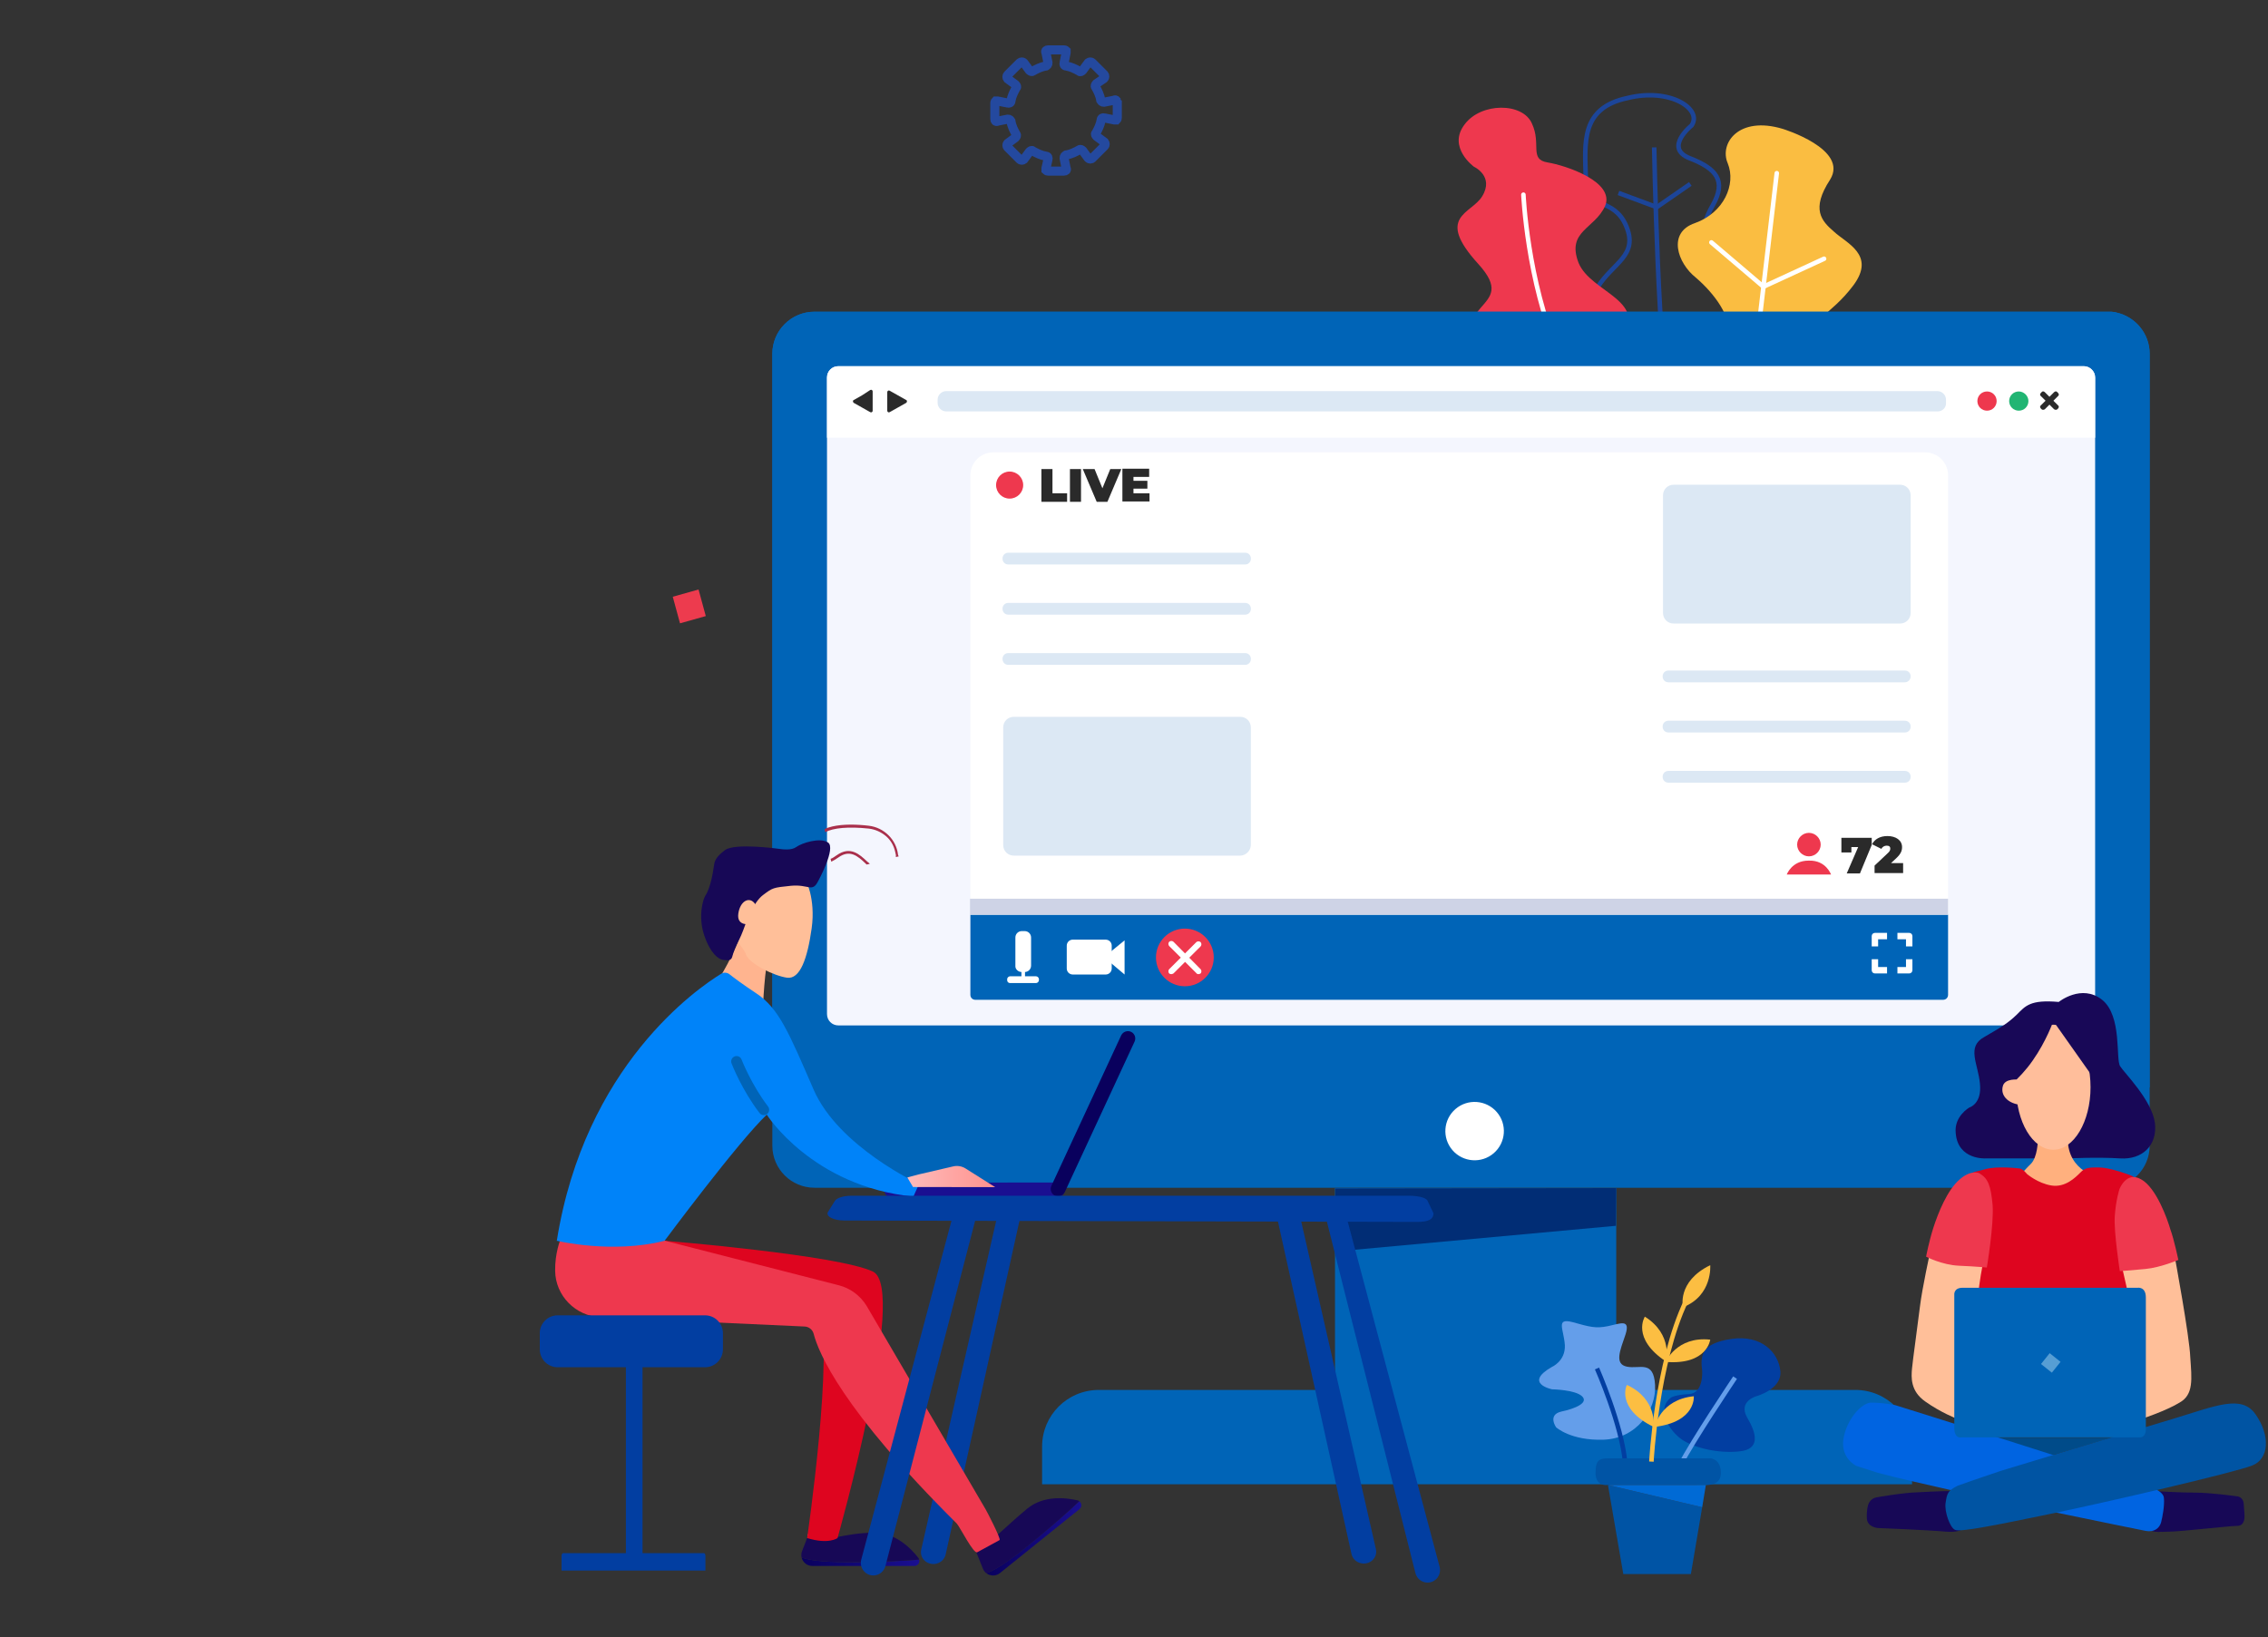 <svg width="500" height="361" viewBox="0 0 500 361" fill="none" xmlns="http://www.w3.org/2000/svg">
<rect x="0" y="0" width="500" height="361" fill="#333333" stroke="none"/>
<path d="M372.928 27.664C372.928 27.664 366.764 32.595 372.454 34.871C378.333 37.147 380.704 39.802 377.574 45.302C374.35 50.802 375.299 55.259 378.238 57.345C381.462 59.431 387.532 62.466 382.695 69.483C377.859 76.69 369.988 91.294 361.453 87.122C352.919 83.044 348.746 68.914 352.16 63.414C355.574 57.914 361.264 56.397 358.514 49.854C355.764 43.31 349.979 46.63 349.6 39.233C349.41 31.552 348.367 23.776 358.893 21.595C368.186 19.319 375.393 24.06 372.928 27.664Z" stroke="#1C4599" stroke-miterlimit="10"/>
<path d="M364.679 32.5C364.679 32.5 365.532 80.389 368.472 92.432" stroke="#1C4599" stroke-miterlimit="10"/>
<path d="M372.644 40.561L365.247 45.681L356.808 42.552" stroke="#1C4599" stroke-miterlimit="10"/>
<path d="M393.03 28.422C393.03 28.422 407.634 32.879 403.461 39.612C399.194 46.155 401.565 48.716 404.315 51.087C407.065 53.647 413.608 56.207 408.582 62.94C403.556 69.673 398.246 70.811 398.815 75.458C399.289 79.915 394.547 98.122 387.625 94.139C380.797 90.061 380.038 79.251 381.081 74.415C381.935 69.958 377.857 64.647 373.874 61.233C369.797 58.009 367.521 51.276 373.685 49.19C380.038 46.914 382.788 40.655 380.892 36.009C378.995 31.646 383.263 25.483 393.03 28.422Z" fill="#FABD41"/>
<path d="M391.705 38.19L384.498 99.639" stroke="white" stroke-miterlimit="10" stroke-linecap="round" stroke-linejoin="round"/>
<path d="M402.134 57.061L388.763 63.225L377.289 53.457" stroke="white" stroke-miterlimit="10" stroke-linecap="round" stroke-linejoin="round"/>
<path d="M324.944 36.767C324.944 36.767 319.064 32.5 322.857 27.474C326.461 22.543 335.754 22.543 337.745 27.284C339.832 31.741 337.082 35.155 341.159 35.819C345.237 36.483 356.048 40.086 353.866 45.397C351.591 50.517 345.332 50.897 347.987 57.914C350.737 64.742 364.108 66.164 357.091 75.552C350.073 85.13 333.952 98.217 325.702 81.906C317.831 65.595 335.47 68.725 325.892 58.199C316.314 47.673 324.375 47.199 326.745 43.31C329.495 38.853 324.944 36.767 324.944 36.767Z" fill="#EE384E"/>
<path d="M335.85 42.931C335.85 42.931 336.703 61.992 343.531 77.733C350.359 93.475 354.152 95.751 354.152 95.751" stroke="white" stroke-miterlimit="10" stroke-linecap="round" stroke-linejoin="round"/>
<path d="M421.604 327.317H229.741V318.996C229.741 312.088 235.326 306.515 242.249 306.515H409.017C415.94 306.515 421.525 312.088 421.525 318.996V327.317H421.604Z" fill="#0064B7"/>
<path d="M356.314 262H294.314V308H356.314V262Z" fill="#0064B7"/>
<path d="M294.316 276L356.246 270.32L356.316 262L294.386 262.08L294.316 276Z" fill="#012D75"/>
<path d="M473.913 78.007V252.664C473.913 257.767 469.744 261.927 464.631 261.927H179.551C174.438 261.927 170.269 257.767 170.269 252.664V78.007C170.269 72.904 174.438 68.744 179.551 68.744H464.631C464.788 68.744 464.946 68.744 465.024 68.744C465.103 68.744 465.26 68.744 465.339 68.744C465.418 68.744 465.496 68.744 465.575 68.744C465.732 68.744 465.811 68.744 465.968 68.823C466.047 68.823 466.125 68.823 466.204 68.823H466.283C466.361 68.823 466.44 68.823 466.519 68.901C470.688 69.765 473.913 73.532 473.913 78.007Z" fill="#0064B7"/>
<path d="M329.305 254.311C332.003 251.99 332.303 247.925 329.977 245.234C327.65 242.542 323.577 242.242 320.879 244.563C318.182 246.885 317.881 250.95 320.208 253.641C322.535 256.333 326.608 256.633 329.305 254.311Z" fill="white"/>
<path d="M466.438 68.901C466.36 68.901 466.281 68.901 466.202 68.823H466.124C466.045 68.823 465.966 68.823 465.888 68.823C465.73 68.823 465.652 68.823 465.494 68.744C465.416 68.744 465.337 68.744 465.258 68.744C465.18 68.744 465.022 68.744 464.944 68.744C464.786 68.744 464.708 68.744 464.55 68.744H179.549C174.436 68.744 170.267 72.904 170.267 78.007V239.791H473.911V78.007C473.911 73.532 470.686 69.765 466.438 68.901ZM461.876 223.62C461.876 225.033 460.774 226.132 459.358 226.132H184.82C183.404 226.132 182.302 225.033 182.302 223.62V83.266C182.302 81.853 183.404 80.754 184.82 80.754H459.358C460.774 80.754 461.876 81.853 461.876 83.266V223.62Z" fill="#0064B7"/>
<path d="M461.891 83.266V223.62C461.891 225.033 460.789 226.132 459.373 226.132H184.835C183.419 226.132 182.317 225.033 182.317 223.62V83.266C182.317 81.853 183.419 80.754 184.835 80.754H459.373C460.711 80.754 461.891 81.853 461.891 83.266Z" fill="#F4F6FE"/>
<path d="M461.893 83.266V96.532H182.319V83.266C182.319 81.853 183.421 80.754 184.837 80.754H459.375C460.713 80.754 461.893 81.853 461.893 83.266Z" fill="white"/>
<path d="M440.178 88.447C440.178 89.624 439.234 90.566 438.054 90.566C436.874 90.566 435.93 89.624 435.93 88.447C435.93 87.269 436.874 86.327 438.054 86.327C439.234 86.327 440.178 87.269 440.178 88.447Z" fill="#EE384E"/>
<path d="M447.183 88.447C447.183 89.624 446.239 90.566 445.059 90.566C443.88 90.566 442.936 89.624 442.936 88.447C442.936 87.269 443.88 86.327 445.059 86.327C446.161 86.327 447.183 87.269 447.183 88.447Z" fill="#21B573"/>
<path d="M427.202 90.724H208.594C207.571 90.724 206.706 89.86 206.706 88.84V88.133C206.706 87.113 207.571 86.249 208.594 86.249H427.124C428.146 86.249 429.012 87.113 429.012 88.133V88.84C429.09 89.86 428.225 90.724 427.202 90.724Z" fill="#DCE8F4"/>
<path d="M192.385 88.447V90.567C192.385 90.88 192.071 91.037 191.835 90.88L190.025 89.86L188.216 88.84C187.98 88.683 187.98 88.29 188.216 88.212L190.025 87.191L191.835 86.014C192.071 85.857 192.385 86.014 192.385 86.328V88.447Z" fill="#2A2A2A"/>
<path d="M195.604 88.447V90.567C195.604 90.88 195.919 91.037 196.155 90.88L197.964 89.86L199.774 88.84C200.01 88.683 200.01 88.29 199.774 88.212L197.964 87.191L196.155 86.171C195.919 86.014 195.604 86.171 195.604 86.485V88.447Z" fill="#2A2A2A"/>
<path d="M450.09 90.252L449.933 90.095C449.697 89.859 449.697 89.545 449.933 89.388L452.843 86.484C453.079 86.249 453.394 86.249 453.551 86.484L453.709 86.641C453.945 86.876 453.945 87.19 453.709 87.347L450.798 90.252C450.562 90.409 450.248 90.409 450.09 90.252Z" fill="#2A2A2A"/>
<path d="M453.551 90.252L453.709 90.095C453.945 89.859 453.945 89.545 453.709 89.388L450.798 86.484C450.562 86.249 450.248 86.249 450.09 86.484L449.933 86.641C449.697 86.876 449.697 87.19 449.933 87.347L452.843 90.252C453.079 90.409 453.394 90.409 453.551 90.252Z" fill="#2A2A2A"/>
<path d="M424.434 220.481H218.962C216.209 220.481 213.928 218.205 213.928 215.457V104.776C213.928 102.028 216.209 99.752 218.962 99.752H424.434C427.187 99.752 429.468 102.028 429.468 104.776V215.457C429.468 218.205 427.266 220.481 424.434 220.481Z" fill="white"/>
<path d="M273.398 188.689H223.525C222.188 188.689 221.165 187.668 221.165 186.334V160.43C221.165 159.095 222.188 158.075 223.525 158.075H273.398C274.736 158.075 275.758 159.095 275.758 160.43V186.334C275.758 187.59 274.657 188.689 273.398 188.689Z" fill="#DCE8F4"/>
<path d="M418.857 137.508H368.984C367.647 137.508 366.624 136.488 366.624 135.153V109.249C366.624 107.915 367.647 106.894 368.984 106.894H418.857C420.194 106.894 421.217 107.915 421.217 109.249V135.153C421.217 136.488 420.194 137.508 418.857 137.508Z" fill="#DCE8F4"/>
<path d="M274.508 135.546H222.275C221.567 135.546 221.017 134.997 221.017 134.29V134.212C221.017 133.505 221.567 132.956 222.275 132.956H274.508C275.216 132.956 275.767 133.505 275.767 134.212V134.29C275.767 134.997 275.216 135.546 274.508 135.546Z" fill="#DCE8F4"/>
<path d="M274.508 124.479H222.275C221.567 124.479 221.017 123.929 221.017 123.223V123.144C221.017 122.438 221.567 121.888 222.275 121.888H274.508C275.216 121.888 275.767 122.438 275.767 123.144V123.223C275.767 123.929 275.216 124.479 274.508 124.479Z" fill="#DCE8F4"/>
<path d="M274.508 146.614H222.275C221.567 146.614 221.017 146.064 221.017 145.358V145.279C221.017 144.573 221.567 144.023 222.275 144.023H274.508C275.216 144.023 275.767 144.573 275.767 145.279V145.358C275.767 146.064 275.216 146.614 274.508 146.614Z" fill="#DCE8F4"/>
<path d="M419.958 161.529H367.804C367.096 161.529 366.545 160.979 366.545 160.273V160.194C366.545 159.488 367.096 158.938 367.804 158.938H419.958C420.666 158.938 421.217 159.488 421.217 160.194V160.273C421.217 160.979 420.666 161.529 419.958 161.529Z" fill="#DCE8F4"/>
<path d="M419.958 150.461H367.804C367.096 150.461 366.545 149.912 366.545 149.205V149.127C366.545 148.42 367.096 147.871 367.804 147.871H419.958C420.666 147.871 421.217 148.42 421.217 149.127V149.205C421.217 149.833 420.666 150.461 419.958 150.461Z" fill="#DCE8F4"/>
<path d="M419.958 172.597H367.804C367.096 172.597 366.545 172.047 366.545 171.341V171.262C366.545 170.556 367.096 170.006 367.804 170.006H419.958C420.666 170.006 421.217 170.556 421.217 171.262V171.341C421.217 172.047 420.666 172.597 419.958 172.597Z" fill="#DCE8F4"/>
<path d="M213.85 201.719H429.469V219.381C429.469 220.009 428.997 220.48 428.368 220.48H215.03C214.4 220.48 213.928 220.009 213.928 219.381V201.719H213.85Z" fill="#0064B7"/>
<path d="M414.049 208.707V207.137H416.015V205.724H413.341C412.947 205.724 412.633 206.038 412.633 206.43V208.707H414.049Z" fill="white"/>
<path d="M414.049 211.53H412.633V213.964C412.633 214.356 412.947 214.67 413.341 214.67H416.015V213.257H414.049V211.53Z" fill="white"/>
<path d="M420.191 208.706H421.607V206.43C421.607 206.037 421.292 205.723 420.899 205.723H418.303V207.136H420.191V208.706Z" fill="white"/>
<path d="M420.191 211.531V213.258H418.303V214.671H420.899C421.292 214.671 421.607 214.357 421.607 213.964V211.531H420.191Z" fill="white"/>
<path d="M429.461 198.187H213.842V201.719H429.461V198.187Z" fill="#CED3E6"/>
<path d="M229.588 103.44H232.026V108.778H235.252V110.662H229.588V103.44Z" fill="#2A2A2A"/>
<path d="M235.879 103.44H238.318V110.662H235.879V103.44Z" fill="#2A2A2A"/>
<path d="M247.206 103.44L244.138 110.662H241.778L238.71 103.44H241.306L243.037 107.679L244.767 103.44H247.206Z" fill="#2A2A2A"/>
<path d="M253.422 108.779V110.584H247.443V103.362H253.343V105.168H249.882V106.031H252.95V107.758H249.882V108.779H253.422Z" fill="#2A2A2A"/>
<path d="M225.572 106.973C225.572 108.621 224.235 109.956 222.583 109.956C220.931 109.956 219.594 108.621 219.594 106.973C219.594 105.324 220.931 103.99 222.583 103.99C224.235 103.99 225.572 105.324 225.572 106.973Z" fill="#EE384E"/>
<path d="M401.388 186.256C401.388 187.669 400.208 188.846 398.792 188.846C397.376 188.846 396.196 187.669 396.196 186.256C396.196 184.843 397.376 183.665 398.792 183.665C400.208 183.665 401.388 184.843 401.388 186.256Z" fill="#EE384E"/>
<path d="M403.665 192.849H393.91C393.91 192.849 395.011 189.788 398.709 189.788H398.787H398.866C402.563 189.709 403.665 192.849 403.665 192.849Z" fill="#EE384E"/>
<path d="M412.637 184.685V186.333L410.041 192.613H407.13L409.647 186.804H408.153V187.981H405.95V184.763H412.637V184.685Z" fill="#2A2A2A"/>
<path d="M419.56 190.493V192.534H413.266V190.886L416.098 188.217C416.649 187.746 416.728 187.432 416.728 187.118C416.728 186.725 416.492 186.49 415.941 186.49C415.469 186.49 414.997 186.725 414.761 187.196L412.716 186.176C413.266 185.077 414.446 184.37 416.098 184.37C417.986 184.37 419.324 185.312 419.324 186.804C419.324 187.589 419.088 188.295 417.986 189.316L416.885 190.336H419.56V190.493Z" fill="#2A2A2A"/>
<path d="M243.749 214.906H236.512C235.804 214.906 235.175 214.357 235.175 213.572V208.548C235.175 207.841 235.725 207.213 236.512 207.213H243.749C244.457 207.213 245.087 207.763 245.087 208.548V213.572C245.087 214.357 244.457 214.906 243.749 214.906Z" fill="white"/>
<path d="M247.923 207.371V214.907L244.855 212.316V209.883L247.923 207.371Z" fill="white"/>
<path d="M261.212 217.496C264.731 217.496 267.583 214.65 267.583 211.138C267.583 207.626 264.731 204.78 261.212 204.78C257.693 204.78 254.84 207.626 254.84 211.138C254.84 214.65 257.693 217.496 261.212 217.496Z" fill="#EE384E"/>
<path d="M258.231 214.828C258.388 214.828 258.546 214.75 258.703 214.671L264.682 208.706C264.918 208.47 264.918 207.999 264.682 207.764C264.446 207.528 263.974 207.528 263.738 207.764L257.759 213.729C257.523 213.965 257.523 214.436 257.759 214.671C257.838 214.75 257.995 214.828 258.231 214.828Z" fill="white"/>
<path d="M264.21 214.829C264.367 214.829 264.524 214.75 264.682 214.672C264.918 214.436 264.918 213.965 264.682 213.73L258.703 207.685C258.467 207.45 257.995 207.45 257.759 207.685C257.523 207.921 257.523 208.392 257.759 208.627L263.738 214.593C263.816 214.75 264.052 214.829 264.21 214.829Z" fill="white"/>
<path d="M225.266 214.357H225.895C226.682 214.357 227.311 213.729 227.311 212.944V206.743C227.311 205.958 226.682 205.33 225.895 205.33H225.266C224.479 205.33 223.85 205.958 223.85 206.743V212.944C223.771 213.729 224.479 214.357 225.266 214.357Z" fill="white"/>
<path d="M225.5 216.476H225.658C225.815 216.476 225.972 216.319 225.972 216.162V212.473C225.972 212.316 225.815 212.159 225.658 212.159H225.5C225.343 212.159 225.186 212.316 225.186 212.473V216.162C225.186 216.398 225.343 216.476 225.5 216.476Z" fill="white"/>
<path d="M222.667 216.79H228.41C228.725 216.79 229.039 216.476 229.039 216.162V215.926C229.039 215.612 228.725 215.298 228.41 215.298H222.667C222.353 215.298 222.038 215.612 222.038 215.926V216.162C222.038 216.554 222.353 216.79 222.667 216.79Z" fill="white"/>
<path d="M197.976 188.455C197.583 185.159 194.908 182.49 191.526 182.097C188.93 181.783 185.862 181.705 183.502 182.254C182.873 182.411 182.243 182.568 181.771 182.882L181.929 183.51C183.738 182.568 187.042 182.254 191.526 182.725C192.942 182.882 194.279 183.51 195.302 184.374C196.324 185.237 197.032 186.415 197.347 187.828C197.426 188.063 197.426 188.298 197.504 188.534C197.504 188.691 197.504 188.848 197.504 189.005L198.134 188.848C197.976 188.612 197.976 188.534 197.976 188.455ZM184.446 188.612C183.974 188.926 183.581 189.24 183.109 189.397L183.266 190.025C183.738 189.79 184.289 189.476 184.839 189.083C187.357 187.278 189.087 188.769 190.818 190.418C190.897 190.496 190.975 190.575 191.054 190.653L191.762 190.496C191.605 190.339 191.447 190.182 191.211 190.025C189.481 188.377 187.435 186.493 184.446 188.612Z" fill="#A92F4B"/>
<path d="M434.183 244.223C434.183 244.223 436.972 243.426 436.494 238.964C436.095 234.582 433.466 230.837 437.45 228.686C441.434 226.375 442.709 225.578 444.621 223.745C446.534 221.833 447.569 220.399 453.864 220.957C453.864 220.957 458.884 216.893 463.426 220.478C467.888 224.064 466.374 233.626 467.41 235.14C468.366 236.654 474.342 242.55 475.059 247.57C475.697 252.59 472.27 255.777 467.41 255.458C462.47 255.139 455.856 255.458 455.856 255.458H437.769C437.769 255.458 431.633 255.857 431.155 249.88C430.757 246.136 434.183 244.223 434.183 244.223Z" fill="#180857"/>
<path d="M449.247 251.474C449.247 251.474 449.247 255.219 447.653 256.733C446.06 258.247 443.908 260.956 443.908 260.956C443.908 260.956 447.653 266.773 454.984 265.896C462.314 265.02 463.669 259.92 463.669 259.92C463.669 259.92 456.737 258.964 455.94 252.43C455.143 245.896 454.107 245.896 454.107 245.896L449.247 251.474Z" fill="#FFB07E"/>
<path d="M452.67 253.546C457.212 253.546 460.877 247.331 460.877 239.761C460.877 232.112 457.212 225.977 452.67 225.977C448.128 225.977 444.463 232.192 444.463 239.761C444.463 247.411 448.128 253.546 452.67 253.546Z" fill="#FFBE9B"/>
<path d="M452.673 225.179C452.673 225.179 451.159 229.562 448.131 233.865C445.103 238.247 441.438 240.637 441.04 241.355C440.641 242.151 437.932 239.92 438.968 236.414C440.004 232.908 445.741 223.347 451.717 223.187C457.693 223.028 459.047 219.602 461.836 226.534C464.705 233.466 464.147 241.434 464.147 241.434L452.673 225.179Z" fill="#180857"/>
<path d="M445.026 238.088C445.026 238.088 441.919 237.689 441.521 239.602C441.042 241.514 442.556 243.187 445.026 243.586C447.656 243.984 445.026 238.088 445.026 238.088Z" fill="#FFBE9B"/>
<path d="M475.459 328.844C475.459 328.844 480.399 329.162 483.905 329.162C487.411 329.162 493.068 329.959 493.068 329.959C493.068 329.959 494.582 329.959 494.662 331.792C494.821 333.624 494.821 334.341 494.821 334.341C494.821 334.341 494.981 336.493 493.228 336.493C491.475 336.493 480.638 337.768 478.168 337.768C475.698 337.768 473.865 338.246 473.865 336.493C473.945 334.74 473.706 328.764 475.459 328.844Z" fill="#170856"/>
<path d="M479.442 277.132C479.442 277.132 482.709 294.741 482.868 299.363C483.187 304.064 483.665 307.57 480.478 309.323C477.45 311.155 472.35 312.829 472.35 312.829L466.056 281.435V277.69L479.442 277.132Z" fill="#FFBF99"/>
<path d="M425.5 276.175C425.5 276.175 423.747 284.143 423.268 288.127C422.79 292.111 421.675 299.999 421.516 301.832C421.356 303.665 421.117 306.772 424.464 309.083C427.81 311.473 431.316 312.828 431.316 312.828L438.089 276.255L425.5 276.175Z" fill="#FFBF99"/>
<path d="M445.341 257.689C445.341 257.689 440.321 257.052 437.612 257.849C434.983 258.646 434.106 258.167 434.744 260.239C435.541 262.311 439.126 271.873 437.373 277.849C435.62 283.825 433.31 314.501 433.31 314.501C433.31 314.501 451.875 315.298 459.126 315.617C466.377 316.015 471.715 314.581 471.715 314.581C471.715 314.581 473.309 301.354 471.715 295.617C470.122 289.801 467.971 280.08 467.971 280.08C467.971 280.08 466.616 266.693 468.449 263.347C470.281 260 471.715 259.92 469.325 259.044C466.935 258.167 464.385 257.45 462.552 257.45C460.72 257.45 459.684 257.45 458.648 258.566C457.532 259.681 455.301 261.912 452.274 261.434C449.246 260.956 446.855 258.885 446.855 258.885C446.855 258.885 446.058 257.849 445.341 257.689Z" fill="#DE051F"/>
<path d="M436.34 258.725C436.34 258.725 434.587 257.848 432.037 260.079C429.248 262.47 427.256 267.569 426.221 270.757C425.185 274.024 424.627 277.131 424.627 277.131C424.627 277.131 428.133 278.964 431.878 279.123C435.623 279.282 438.013 279.521 438.013 279.521C438.013 279.521 439.607 270.039 439.288 265.737C438.89 261.354 438.252 259.84 436.34 258.725Z" fill="#EE384E"/>
<path d="M467.255 262.231C467.255 262.231 468.768 258.167 472.035 260.079C475.382 261.912 477.852 268.924 478.489 271.155C479.286 273.306 480.242 277.848 480.242 277.848C480.242 277.848 476.338 279.521 472.992 279.84C469.645 280.159 467.334 280.318 467.334 280.318C467.334 280.318 465.98 271.633 466.219 268.207C466.458 264.621 467.255 262.231 467.255 262.231Z" fill="#EE384E"/>
<path d="M440.16 317.051H465.339L452.351 320.955L440.16 317.051Z" fill="#004B89"/>
<path d="M417.852 309.88C417.852 309.88 463.588 324.143 473.628 327.808C473.628 327.808 476.975 328.685 477.054 330.358C477.214 332.031 476.736 334.581 476.417 335.776C476.018 337.051 474.903 337.928 473.07 337.609C471.238 337.21 430.282 329.083 413.947 324.78L409.246 323.266C409.246 323.266 405.82 321.673 406.378 317.45C407.015 313.227 410.123 309.641 412.274 309.322C414.744 309.243 417.852 309.88 417.852 309.88Z" fill="#0064E1"/>
<path d="M413.711 330.199C413.711 330.199 419.527 329.163 422.874 329.083C426.3 328.924 430.842 328.605 431.559 329.083C432.276 329.561 432.914 336.254 432.914 336.254C432.914 336.254 433.551 338.087 429.009 337.768C424.468 337.37 414.029 336.971 414.029 336.971C414.029 336.971 411.639 336.812 411.559 334.82C411.48 332.748 411.878 331.792 411.878 331.792C411.878 331.792 412.276 330.438 413.711 330.199Z" fill="#170856"/>
<path d="M441.041 324.382C441.041 324.382 468.849 315.936 478.73 312.988C488.53 310.039 494.188 307.41 497.295 311.952C500.562 316.653 500.244 321.752 496.499 323.187C492.754 324.701 463.909 331.394 451.957 333.864C440.005 336.334 432.117 337.927 431.001 337.37C429.886 336.892 428.611 333.306 428.93 331.394C429.248 329.402 429.328 328.764 431.559 327.649C433.949 326.772 441.041 324.382 441.041 324.382Z" fill="#0054A3"/>
<path d="M437.773 283.984H471.239C471.239 283.984 473.071 283.665 473.071 286.136C473.071 288.606 473.071 314.98 473.071 314.98C473.071 314.98 473.231 316.972 471.717 316.972C470.203 316.972 432.435 316.972 432.435 316.972C432.435 316.972 430.841 317.45 430.841 314.82C430.841 312.191 430.841 285.498 430.841 285.498C430.841 285.498 430.682 283.984 432.674 283.984C434.666 283.984 437.773 283.984 437.773 283.984Z" fill="#0064B7"/>
<path d="M451.872 298.406L449.96 300.796L452.35 302.709L454.263 300.318L451.872 298.406Z" fill="#569ED4"/>
<path d="M196.476 264.072C196.505 264.072 196.535 264.072 196.565 264.072L233.092 264.042C233.998 264.042 234.726 263.314 234.726 262.407C234.726 261.5 233.983 260.756 233.092 260.771L196.565 260.801C195.659 260.801 194.931 261.529 194.931 262.437C194.916 263.314 195.599 264.028 196.476 264.072Z" fill="url(#paint0_linear_1389_1406)"/>
<path d="M247.211 228.267C247.197 228.296 247.182 228.311 247.167 228.341L231.793 261.5C231.406 262.318 231.763 263.299 232.58 263.671C233.397 264.057 234.377 263.7 234.749 262.868L250.123 229.709C250.509 228.891 250.153 227.91 249.336 227.538C248.548 227.181 247.613 227.508 247.211 228.267Z" fill="url(#paint1_linear_1389_1406)"/>
<path d="M219.787 268.473C219.654 269.142 206.448 327.043 203.091 341.734C202.705 343.429 204.101 344.991 205.913 344.901C207.176 344.842 208.231 343.965 208.483 342.775L225.001 268.071L219.787 268.473Z" fill="#023EA1"/>
<path d="M187.167 344.5C180.81 344.5 177.987 343.95 176.725 343.459C176.962 344.5 177.898 345.333 179.072 345.333H201.591C202.348 345.333 202.824 344.604 202.645 343.95C200.09 344.143 194.639 344.5 187.167 344.5Z" fill="url(#paint2_linear_1389_1406)"/>
<path d="M202.642 343.935C202.612 343.802 202.553 343.668 202.464 343.549C200.756 341.363 197.309 337.913 192.615 337.988C185.753 338.092 183.273 339.985 177.94 339.182L176.766 342.211C176.632 342.642 176.632 343.058 176.721 343.46C177.984 343.965 180.791 344.5 187.164 344.5C194.636 344.5 200.087 344.144 202.642 343.935Z" fill="#170856"/>
<path d="M179.573 333.527L178.028 338.791C178.028 338.791 181.445 340.352 184.46 339.103L185.054 334.553L179.573 333.527Z" fill="url(#paint3_linear_1389_1406)"/>
<path d="M226.231 341.185C221.27 345.17 218.73 346.523 217.438 346.925C218.284 347.579 219.517 347.638 220.438 346.91L237.981 332.799C238.575 332.323 238.486 331.461 237.936 331.059C236.08 332.814 232.054 336.501 226.231 341.185Z" fill="url(#paint4_linear_1389_1406)"/>
<path d="M237.952 331.044C237.848 330.97 237.714 330.895 237.566 330.866C234.862 330.241 230.034 329.736 226.425 332.724C221.137 337.111 219.726 339.178 215.076 341.914L216.695 345.943C216.859 346.36 217.126 346.687 217.438 346.939C218.73 346.538 221.27 345.2 226.232 341.2C232.055 336.501 236.08 332.813 237.952 331.044Z" fill="#170856"/>
<path d="M146.524 273.617C146.524 273.617 184.626 276.725 192.439 280.412C200.252 284.1 184.64 339.181 184.64 339.181C184.64 339.181 182.681 340.653 177.942 339.181C177.942 339.181 184.061 297.17 180.452 288.918L139.201 282.167L146.524 273.617Z" fill="#DE051F"/>
<path d="M163.732 205.017C163.732 205.017 162.112 209.639 159.526 214.136C156.94 218.632 155.72 220.393 155.72 220.393C155.72 220.393 160.536 227.857 166.437 227.707C172.316 227.564 168.119 225.314 168.119 225.314C168.119 225.314 168.169 218.735 168.968 213.022C169.767 207.31 169.766 207.32 169.766 207.32L163.732 205.017Z" fill="#FFB48F"/>
<path d="M177.531 193.841C177.531 193.841 179.872 198.051 178.938 204.721C178.007 211.38 176.385 216.012 173.502 215.608C170.618 215.205 165.128 212.495 164.439 210.457C163.751 208.42 161.832 208.151 162.364 204.353C162.895 200.555 168.888 192.652 172.736 193.19C176.574 193.727 177.531 193.841 177.531 193.841Z" fill="#FFBF99"/>
<path d="M180.405 194.243C180.405 194.243 184.342 187.039 182.559 185.803C180.772 184.588 176.679 185.946 175.581 186.768C174.494 187.582 172.575 187.313 171.61 187.178C171.61 187.178 162.015 185.836 159.829 187.471C157.644 189.107 157.511 190.054 157.377 191.011C157.245 191.958 156.712 195.696 155.491 197.537C154.963 198.338 153.871 202.159 155.246 206.244C156.622 210.319 158.419 211.536 159.373 211.67C160.328 211.804 161.193 211.925 161.425 210.991C161.678 209.981 162.258 208.583 162.912 207.317C163.548 206.108 164.4 203.642 164.4 203.642C164.4 203.642 166.02 199.02 168.205 197.385C170.39 195.749 170.39 195.749 174.351 195.338C178.35 194.942 179.051 196.961 180.405 194.243Z" fill="#170856"/>
<path d="M166.497 199.389C167.692 201.206 165.374 203.788 165.374 203.788C165.374 203.788 162.368 204.333 162.767 201.482C163.166 198.631 165.293 197.56 166.497 199.389Z" fill="#FFBF99"/>
<path d="M211.285 334.656C211.642 334.983 215.073 341.912 215.073 341.912C215.073 341.912 218.891 341.08 219.678 338.671L216.246 332.411L211.285 334.656Z" fill="url(#paint5_linear_1389_1406)"/>
<path d="M123.573 273.29C123.573 273.29 122.325 276.279 122.385 280.249C122.459 285.751 126.871 290.212 132.352 290.479L177.39 292.531C178.341 292.576 179.143 293.23 179.381 294.152C180.435 298.256 185.62 310.835 210.902 335.95C211.57 336.619 214.648 342.812 215.45 342.307L220.362 339.627C220.733 339.39 217.527 333.229 217.289 332.842L191.071 288.011C189.69 285.736 187.476 284.085 184.907 283.431L146.523 273.602L123.573 273.29Z" fill="#EE384E"/>
<path d="M122.754 273.617C122.754 273.617 134.92 276.576 146.521 273.617C146.521 273.617 162.757 251.759 169.04 245.811C169.04 245.811 179.067 261.647 201.363 263.877L202.611 261.097C202.611 261.097 184.86 252.904 179.378 240.309C173.912 227.715 171.714 222.347 166.737 219.061C163.633 217.009 161.791 215.611 160.825 214.853C160.306 214.437 159.578 214.392 158.998 214.734C153.74 217.961 128.904 235.001 122.754 273.617Z" fill="#0083F9"/>
<path d="M168.388 245.916C168.032 245.916 167.675 245.752 167.453 245.455C163.546 240.355 161.362 234.734 161.273 234.496C161.036 233.886 161.347 233.203 161.957 232.965C162.566 232.727 163.249 233.039 163.486 233.649C163.501 233.708 165.64 239.195 169.324 244.013C169.725 244.533 169.621 245.276 169.101 245.678C168.893 245.827 168.641 245.916 168.388 245.916Z" fill="#0064B7"/>
<path d="M200.033 259.655L202.544 258.986L210.164 257.216C211.085 257.008 212.05 257.172 212.838 257.662L219.388 261.796L201.281 261.766L200.033 259.655Z" fill="url(#paint6_linear_1389_1406)"/>
<path d="M286.637 268.368C286.77 269.037 299.976 326.939 303.333 341.63C303.719 343.325 302.323 344.886 300.511 344.797C299.248 344.737 298.193 343.86 297.941 342.671L281.423 267.967L286.637 268.368Z" fill="#023EA1"/>
<path d="M137.984 342.823H141.653V299.954H137.984V342.823Z" fill="#023EA1"/>
<path d="M123.804 346.346H155.519V343.078C155.519 342.766 155.358 342.501 155.167 342.501H124.156C123.965 342.501 123.804 342.766 123.804 343.078V346.346Z" fill="#023EA1"/>
<path d="M119 297.572C119 299.743 120.768 301.512 122.936 301.512H155.438C157.606 301.512 159.374 299.743 159.374 297.572V294.003C159.374 291.832 157.606 290.063 155.438 290.063H122.936C120.768 290.063 119 291.832 119 294.003V297.572Z" fill="#023EA1"/>
<path d="M210.269 267.283C210.105 267.982 193.959 328.56 189.874 343.92C189.399 345.69 190.721 347.429 192.533 347.429C193.795 347.429 194.895 346.552 195.207 345.318L215.512 267.15L210.269 267.283Z" fill="#023EA1"/>
<path d="M296.975 268.859C297.138 269.558 313.285 330.136 317.37 345.496C317.845 347.265 316.523 349.005 314.711 349.005C313.448 349.005 312.349 348.128 312.037 346.893L292.385 268.859H296.975Z" fill="#023EA1"/>
<path d="M187.691 263.692H310.653C312.375 263.692 314.242 264.036 314.67 264.716L316.022 267.55C316.022 268.936 314.829 269.472 312.352 269.459L186.183 269.158C183.74 269.158 181.951 268.216 182.547 267.249L184.044 264.843C184.461 264.163 185.958 263.692 187.691 263.692Z" fill="#023EA1"/>
<path d="M342.087 301.467C342.087 301.467 345.147 300.178 344.986 296.635C344.745 293.092 342.893 290.596 346.677 291.562C350.462 292.609 351.75 293.012 354.488 292.448C357.226 291.884 359.481 290.757 358.353 294.3C357.146 297.843 355.857 300.823 358.676 301.386C361.494 301.95 364.554 299.856 364.876 305.413C365.198 310.969 360.769 317.25 353.522 317.491C346.275 317.733 343.054 314.754 343.054 314.754C343.054 314.754 341.121 312.016 344.181 311.291C347.241 310.647 350.301 309.358 348.771 307.909C347.241 306.459 342.168 306.379 342.168 306.379C342.168 306.379 335.806 305.09 342.087 301.467Z" fill="#649EEA"/>
<path d="M375.263 302.352C374.779 298.809 375.182 296.232 381.705 295.266C388.308 294.3 392.093 298.246 392.495 302.352C392.898 306.379 387.18 307.909 387.18 307.909C387.18 307.909 383.154 309.036 385.167 312.579C387.261 316.122 388.147 319.585 383.476 320.068C378.806 320.551 373.652 319.343 370.834 317.491C368.015 315.559 365.036 310.808 368.337 308.231C368.337 308.231 369.223 307.587 372.364 307.425C375.585 307.264 375.263 302.352 375.263 302.352Z" fill="#023EA1"/>
<path d="M352.072 301.789C352.072 301.789 357.548 314.19 358.273 322.564" stroke="#023EA1" stroke-miterlimit="10"/>
<path d="M382.512 303.802C382.512 303.802 372.849 318.216 370.514 322.967" stroke="#649EEA" stroke-miterlimit="10"/>
<path d="M354.891 321.598H377.116C377.116 321.598 379.531 321.759 379.37 325.061C379.209 328.121 375.344 327.476 373.331 327.476C371.318 327.476 354.488 327.476 354.488 327.476C354.488 327.476 351.75 327.96 351.75 324.819C351.75 321.759 352.716 321.598 354.891 321.598Z" fill="#0054A5"/>
<path d="M354.488 327.476L357.87 347.125H372.768L375.264 332.389L354.488 327.476Z" fill="#0054A5"/>
<path d="M354.488 327.476L375.264 332.389L376.069 327.476H354.488Z" fill="#006AD5"/>
<path d="M364.069 322.323C364.069 322.323 365.197 300.501 371.719 286.892" stroke="#FCBE42" stroke-miterlimit="10"/>
<path d="M377.036 279C377.036 279 377.6 285.684 371.078 288.26C370.997 288.341 369.628 282.624 377.036 279Z" fill="#FCBE42"/>
<path d="M367.212 300.339C367.212 300.339 369.628 294.622 377.036 295.427C377.036 295.347 376.472 301.064 367.212 300.339Z" fill="#FCBE42"/>
<path d="M364.796 314.673C364.796 314.673 366.004 308.634 373.412 307.909C373.412 307.909 373.976 313.546 364.796 314.673Z" fill="#FCBE42"/>
<path d="M364.554 314.673C364.554 314.673 365.44 308.553 358.676 305.413C358.595 305.413 356.179 310.566 364.554 314.673Z" fill="#FCBE42"/>
<path d="M367.29 300.259C367.29 300.259 368.901 294.3 362.62 290.354C362.62 290.354 359.56 295.105 367.29 300.259Z" fill="#FCBE42"/>
<path d="M246.045 22.1C246.045 22.1 245.868 21.922 245.601 22.1L243.381 22.544C242.937 22.544 242.848 22.366 242.671 22.1C242.493 20.946 241.96 19.969 241.516 19.17C241.339 18.992 241.516 18.637 241.694 18.459L243.381 17.305C243.381 17.305 243.559 17.127 243.559 16.861C243.559 16.683 243.559 16.683 243.381 16.417L240.806 13.842C240.806 13.842 240.628 13.664 240.362 13.664C240.184 13.664 240.184 13.664 239.918 13.842L238.675 15.529C238.497 15.706 238.142 15.973 237.964 15.706C236.988 15.174 236.1 14.73 235.034 14.552C234.59 14.552 234.501 14.108 234.59 13.842L235.034 11.622C235.034 11.444 235.034 11.444 235.034 11.178C235.034 11.178 234.856 11 234.59 11H231.038C230.86 11 230.86 11 230.594 11.178C230.594 11.178 230.416 11.355 230.594 11.622L231.038 13.842C231.038 14.286 230.86 14.374 230.594 14.552C229.44 14.73 228.463 15.262 227.664 15.706C227.486 15.884 227.131 15.706 226.953 15.529L225.71 13.842C225.71 13.842 225.532 13.664 225.266 13.664C225.088 13.664 225.088 13.664 224.822 13.842L222.158 16.506C222.158 16.506 221.98 16.683 221.98 16.95C221.98 17.127 221.98 17.127 222.158 17.394L223.845 18.637C224.023 18.814 224.289 19.17 224.023 19.347C223.49 20.324 223.046 21.212 222.868 22.278C222.868 22.722 222.424 22.81 222.158 22.722L219.938 22.278C219.76 22.278 219.76 22.278 219.494 22.278C219.494 22.278 219.316 22.455 219.316 22.722V26.274C219.316 26.451 219.316 26.451 219.494 26.718C219.494 26.718 219.672 26.895 219.938 26.718L222.158 26.274C222.602 26.274 222.691 26.451 222.868 26.718C223.046 27.872 223.579 28.849 224.023 29.648C224.2 29.826 224.023 30.181 223.845 30.358L222.158 31.602C222.158 31.602 221.98 31.779 221.98 32.046C221.98 32.223 221.98 32.223 222.158 32.49L224.822 35.154C224.822 35.154 225 35.331 225.266 35.331C225.444 35.331 225.444 35.331 225.71 35.154L226.953 33.466C227.131 33.289 227.486 33.022 227.664 33.289C228.64 33.822 229.528 34.266 230.594 34.443C231.038 34.443 231.127 34.887 231.038 35.154L230.594 37.107C230.594 37.285 230.594 37.285 230.594 37.551C230.594 37.551 230.772 37.729 231.038 37.729H234.59C234.768 37.729 234.768 37.729 235.034 37.551C235.034 37.551 235.212 37.374 235.034 37.107L234.59 34.887C234.59 34.443 234.768 34.354 235.034 34.177C236.188 33.999 237.165 33.466 237.964 33.022C238.142 32.845 238.497 33.022 238.675 33.2L239.918 34.887C239.918 34.887 240.096 35.065 240.362 35.065C240.628 35.065 240.54 35.065 240.806 34.887L243.47 32.223C243.47 32.223 243.648 32.046 243.648 31.779C243.648 31.602 243.648 31.602 243.47 31.335L241.783 30.092C241.605 29.914 241.339 29.559 241.605 29.382C242.138 28.405 242.582 27.517 242.76 26.451C242.76 26.007 243.204 25.918 243.47 26.007L245.69 26.451C245.868 26.451 245.868 26.451 246.134 26.451C246.134 26.451 246.312 26.274 246.312 26.007V22.722C246.045 22.544 246.045 22.544 246.045 22.1Z" stroke="#24499F" stroke-width="2" stroke-miterlimit="10"/>
<path d="M154 130L148.316 131.598L149.915 137.459L155.598 135.861L154 130Z" fill="#ED3B4E"/>
<defs>
<linearGradient id="paint0_linear_1389_1406" x1="219.724" y1="162.984" x2="216.511" y2="227.937" gradientUnits="userSpaceOnUse">
<stop stop-color="#09005D"/>
<stop offset="1" stop-color="#1A0F91"/>
</linearGradient>
<linearGradient id="paint1_linear_1389_1406" x1="155.642" y1="200.637" x2="98.133" y2="170.386" gradientUnits="userSpaceOnUse">
<stop stop-color="#09005D"/>
<stop offset="1" stop-color="#1A0F91"/>
</linearGradient>
<linearGradient id="paint2_linear_1389_1406" x1="176.731" y1="344.389" x2="202.689" y2="344.389" gradientUnits="userSpaceOnUse">
<stop stop-color="#09005D"/>
<stop offset="1" stop-color="#1A0F91"/>
</linearGradient>
<linearGradient id="paint3_linear_1389_1406" x1="178.025" y1="336.558" x2="185.048" y2="336.558" gradientUnits="userSpaceOnUse">
<stop stop-color="#FEBBBA"/>
<stop offset="1" stop-color="#FF928E"/>
</linearGradient>
<linearGradient id="paint4_linear_1389_1406" x1="217.442" y1="339.24" x2="238.4" y2="339.24" gradientUnits="userSpaceOnUse">
<stop stop-color="#09005D"/>
<stop offset="1" stop-color="#1A0F91"/>
</linearGradient>
<linearGradient id="paint5_linear_1389_1406" x1="211.289" y1="337.15" x2="219.674" y2="337.15" gradientUnits="userSpaceOnUse">
<stop stop-color="#FEBBBA"/>
<stop offset="1" stop-color="#FF928E"/>
</linearGradient>
<linearGradient id="paint6_linear_1389_1406" x1="200.038" y1="259.455" x2="219.406" y2="259.455" gradientUnits="userSpaceOnUse">
<stop stop-color="#FEBBBA"/>
<stop offset="1" stop-color="#FF928E"/>
</linearGradient>
</defs>
</svg>
